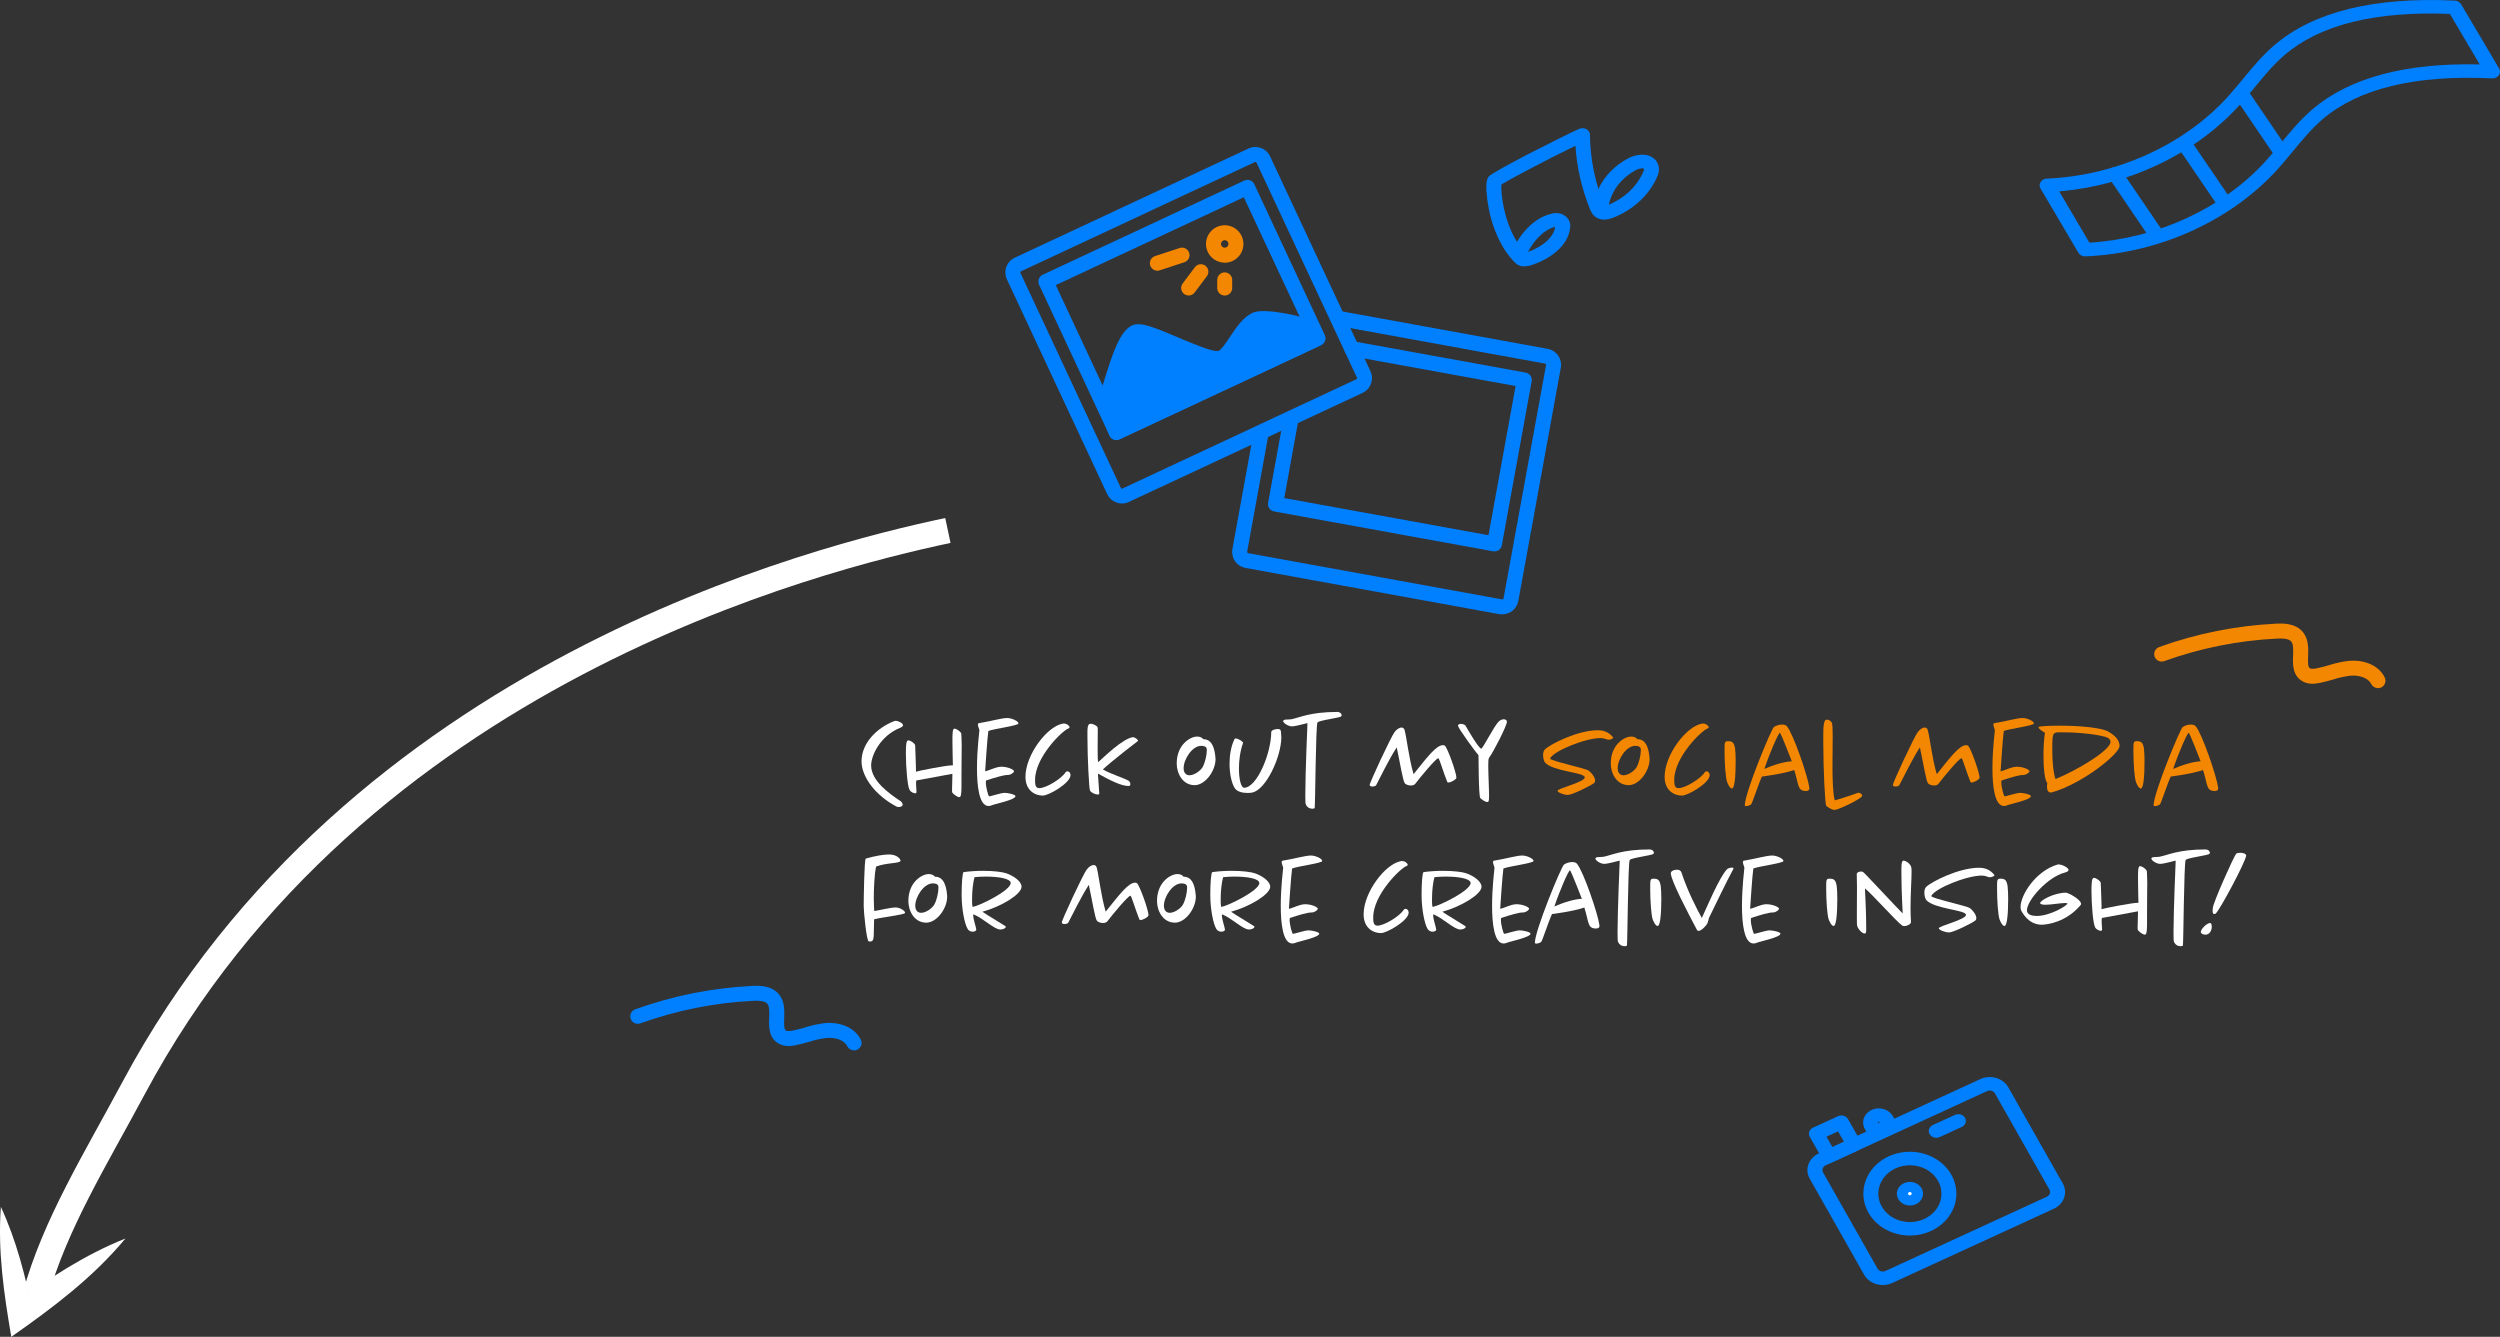 <?xml version="1.0" encoding="UTF-8"?>
<svg id="Ebene_2" xmlns="http://www.w3.org/2000/svg" viewBox="0 0 785.43 419.99">
  <rect x="0" y="0" width="785.43" height="419.99" fill="#333333" stroke="none"/>
  <defs>
    <style>
      .cls-1 {
        fill: none;
        stroke: #fff;
        stroke-miterlimit: 10;
        stroke-width: 8px;
      }

      .cls-2 {
        fill: #fff;
      }

      .cls-3 {
        fill: #f48701;
      }

      .cls-4 {
        fill: #007ffe;
      }
    </style>
  </defs>
  <g id="Ebene_2-2" data-name="Ebene_2">
    <g>
      <path class="cls-1" d="M297.8,166.66c-40.29,8.55-185.99,44.6-255.82,175.17-11.82,22.1-24.92,43.2-30.84,65.01"/>
      <path class="cls-2" d="M39.4,389.11c-10.13,12.22-22.93,21.84-35.85,30.88-2.31-13.43-4.31-27.14-3.27-40.81,4.88,10.56,7.76,21.87,10.05,33.2,0,0-6.24-2.5-6.24-2.5,11.01-8.12,22.53-15.67,35.31-20.77h0Z"/>
    </g>
    <g>
      <path class="cls-2" d="M282.83,228.64c-6.33,2.56-9.14,8.75-9.14,11.81,0,4.89,5.65,8.85,9.36,11.34.29.18.54.72.54,1.08,0,.25-.36.68-1.3.68-.18,0-.4-.04-.61-.14-6.59-3.46-11.01-9.29-11.01-14.25,0-5.62,4.75-10.51,10.33-12.63.07-.04.18-.07.32-.07.79,0,2.3.65,2.38,1.33,0,.32-.18.58-.86.86Z"/>
      <path class="cls-2" d="M301.41,250.45c-.72,0-2.16-1.15-2.23-1.51l-.04-.04c0-.11-.04-.29-.04-.54,0-1.08.11-3.35.11-4.75v-.5s-11.34,2.09-11.34,2.09c-.07.36-.07.72-.07,1.08,0,.94.14,1.91.14,2.45,0,.36-.11.5-.43.5-.5,0-1.4-.43-1.76-1.08-.65-1.12-1.15-7.23-1.15-11.45,0-2.66.11-4.1.76-4.1.72,0,2.05.94,2.16,1.58,0,.9.36,8.28.22,8.28.83-.32,9.61-2.02,11.38-2.02.14,0,.25.07.25-.14,0-.72-.14-4.18-.14-7.13,0-2.34-.04-4.25.61-4.25.61,0,1.76.72,2.16,1.51,0,.36.14,1.73.14,3.63,0,1.22-.04,2.74-.04,4.28-.14,8.06.29,12.09-.68,12.09Z"/>
      <path class="cls-2" d="M310.51,229.65c-.32,1.94-1.01,12.67-1.01,12.67,1.66-.36,3.2-1.37,5.08-1.44,2.02,0,3.96.9,4,1.4,0,.4-.97,1.19-1.91,1.19-1.44,0-3.82.76-6.88,1.73-.04.14-.07.36-.07.61,0,1.48.76,4.32,1.04,4.36.4.07,3.67-1.08,4.9-1.08.9,0,3.31.47,3.38,1.04,0,1.15-6.59,2.48-7.38,2.84-.29.14-.68.25-1.08.25-2.99,0-3.64-6.37-3.64-11.84,0-5.87.76-11.7.76-11.95,0-.29-.47-1.22-.47-1.76,0-.25.07-.43.32-.47,3.64-.58,7.09-1.62,8.89-1.62,1.33,0,3.42.9,3.53,1.66v.04c0,.72-7.77,1.66-9.47,2.38Z"/>
      <path class="cls-2" d="M336.32,243.54c0,2.45-6.8,6.41-8.71,6.41-2.41,0-5.44-1.55-5.44-5.9,0-6.88,6.77-15.84,11.73-16.7.11-.04.22-.04.32-.04.94,0,1.8.72,1.8,1.19,0,.14-.11.29-.32.36-1.87.58-10.51,9-10.51,16.13,0,1.08-.04,2.63,1.3,2.63,2.2,0,7.09-3.02,8.28-5,.14-.18.32-.29.58-.29.4,0,.9.32.97,1.08v.14Z"/>
      <path class="cls-2" d="M357.53,232.78s-7.81,5.94-11.05,8.96c2.66,1.51,6.37,2.59,8.06,3.53.43.25.58.72.58,1.08,0,.5-.22.58-.65.58-2.09,0-5.47-1.62-9.54-3.89,0,0,.4,5.4.43,6.26,0,.22-.14.32-.47.32-.72,0-2.05-.54-2.45-1.26-.29-.54-.79-10.29-.79-16.23,0-2.95-.18-4.75,1.01-4.75.11,0,.25,0,.36.04.43.07,1.66.58,1.8,1.08.07,0,.07.58.07,1.33,0,1.26-.04,3.17-.04,4.97,0,2.02,0,4.25.18,4.64,1.8-1.58,7.67-7.42,10.94-7.85.47,0,1.51.65,1.55,1.12v.07Z"/>
      <path class="cls-2" d="M375.31,246.67c-3.78,0-5.62-3.71-5.62-6.8,0-5.98,4.32-8.46,6.37-8.46.68,0,1.4.11,1.98.83,1.3,0,3.49.5,3.85,6.23,0,3.78-3.28,8.21-6.59,8.21ZM377.4,234.32c-2.88,0-5.54,4.25-5.54,7.02,0,1.62.9,2.23,1.84,2.23,1.51,0,3.53-1.44,4.18-2.66.72-1.33,1.26-3.71,1.26-5.11v-.43c-.11-.97-1.15-1.04-1.73-1.04Z"/>
      <path class="cls-2" d="M402.56,231.59c0,6.12-4.79,16.59-9.21,17.42-.36.07-.86.11-1.37.11-1.48,0-3.28-.32-4.03-1.48-1.04-1.58-1.66-4.61-1.66-7.67,0-2.74.47-5.58,1.55-7.74.07-.18.22-.22.43-.22.79,0,2.34,1.04,2.27,1.37-.94,2.66-1.3,5.54-1.3,8.03,0,3.46.68,6.08,1.62,6.08,4.03,0,8.5-10.8,8.53-17.49,0-.58,1.19-.97,2.05-.97,1.12,0,.97.76,1.04,1.37.04.36.07.79.07,1.19Z"/>
      <path class="cls-2" d="M421.5,224.71c0,.11-.04.22-.11.32-.4.54-7.16,1.26-7.49,1.98-.54,1.19-.68,25.95-.86,26.82-.04.14-.32.25-.72.25-.72,0-1.76-.36-2.12-1.55-.07-.07-.11-1.22-.11-2.77,0-6.62.68-22.5.68-22.57s-3.6,1.01-4.9,1.01c-1.15,0-2.66-1.04-2.74-1.62,0-.72,1.51-.43,2.56-.61,2.52-.47,5.83-2.3,14.51-2.3.68,0,1.26.47,1.3.94v.11Z"/>
      <path class="cls-2" d="M455.05,245.84c-.18,0-.32-.07-.36-.18-1.33-3.28-2.48-7.45-2.81-7.45-.76,0-5.94,6.3-7.2,7.99-.32.43-.86.58-1.4.58-.79,0-1.58-.29-1.91-.68-.61-.68-1.44-6.08-2.56-11.3-2.59,4-5.18,9.5-6.44,11.84-.14.29-.68.47-1.19.47-.43,0-.83-.14-.86-.47-.14-.54,6.7-15.15,7.78-16.59.65-.9,1.55-1.48,2.23-1.48.43,0,.79.25.94.76.65,2.16,1.33,8.82,2.84,13.89,4.25-5.29,7.09-9.11,9.25-9.11.22,0,.4.04.54.14.86.61,3.67,8.53,3.67,10.11-.14.61-1.76,1.48-2.52,1.48Z"/>
      <path class="cls-2" d="M467.79,238.14c-.18.22-.22,1.15-.22,2.41,0,2.74.25,7.09.25,9.47,0,1.91-.18,1.94-.58,1.94-.68,0-1.8-.86-2.16-1.22-.58-.54-.54-13.5-.58-13.46-.9-1.04-6.33-8.32-6.44-9.32v-.04c.07-.36.47-.5.94-.5.58,0,1.26.25,1.44.58.94,1.66,4.18,7.2,4.93,7.2.5,0,4.03-7.16,5.54-8.57.47-.43,1.04-.65,1.51-.65.61,0,1.01.29,1.01.79-.04,1.37-4.46,9.86-5.65,11.37Z"/>
      <path class="cls-3" d="M505.38,232.42c-.58,0-1.26-.54-2.52-.54-4.86,0-14.79,4.07-15.87,6.41v.04c.11.72,10.91,2.99,12.13,3.78.5.32,2.02,1.91,2.02,3.1,0,.32-.07.58-.32.79-.83.72-6.8,3.74-8.28,3.74-1.15,0-3.13-.72-3.2-1.3,0-.76,8.57-2.7,8.57-4.25,0-.04-.04-.04-.04-.07-.36-1.48-9.9-1.76-12.46-4.54-.32-.36-.61-1.4-.61-2.38,0-.68.18-1.37.54-1.73,1.55-1.58,10.19-6.05,16.67-6.05,2.27,0,3.74.94,4.82,2.3,0,.32-.79.68-1.44.68Z"/>
      <path class="cls-3" d="M511.68,246.67c-3.78,0-5.62-3.71-5.62-6.8,0-5.98,4.32-8.46,6.37-8.46.68,0,1.4.11,1.98.83,1.3,0,3.49.5,3.85,6.23,0,3.78-3.28,8.21-6.59,8.21ZM513.77,234.32c-2.88,0-5.54,4.25-5.54,7.02,0,1.62.9,2.23,1.84,2.23,1.51,0,3.53-1.44,4.17-2.66.72-1.33,1.26-3.71,1.26-5.11v-.43c-.11-.97-1.15-1.04-1.73-1.04Z"/>
      <path class="cls-3" d="M537.13,243.54c0,2.45-6.8,6.41-8.71,6.41-2.41,0-5.44-1.55-5.44-5.9,0-6.88,6.77-15.84,11.73-16.7.11-.04.22-.04.32-.04.94,0,1.8.72,1.8,1.19,0,.14-.11.29-.32.36-1.87.58-10.51,9-10.51,16.13,0,1.08-.04,2.63,1.3,2.63,2.2,0,7.09-3.02,8.28-5,.14-.18.32-.29.58-.29.4,0,.9.32.97,1.08v.14Z"/>
      <path class="cls-3" d="M545.3,239.22c0,4.86-.36,8.5-1.15,8.5-.65,0-1.26-1.33-1.51-1.94-.54-1.3-.83-6.3-.83-9.61,0-2.92-.07-3.31,1.08-3.31,1.44,0,1.91.47,2.23,2.34.11,1.04.18,2.48.18,4.03Z"/>
      <path class="cls-3" d="M568.45,247.75c0,.54-.5.76-1.04.76-2.77,0-2.2-1.87-3.71-6.59-3.64,1.26-10.15,2.05-10.15,2.05-.9,1.8-3.06,8.46-3.38,8.71-.11.22-1.01.58-1.58.58-.22,0-.4-.07-.43-.25,0-3.89,8.35-24.04,9.14-24.58.79-.54,1.76-.79,2.56-.79.68,0,1.26.18,1.51.5,2.12,2.56,6.62,15.87,7.05,19.22,0,.14.04.29.04.4ZM559.2,230.22c-.47.07-3.2,6.3-4.9,11.37,5.44-2.41,8.64-2.41,8.64-2.41,0,0-3.46-8.96-3.74-8.96Z"/>
      <path class="cls-3" d="M584.93,250.24c-.76,1.01-7.38,4.21-8.57,4.21-.61,0-1.48-.4-2.59-1.26-.4-.22-.94-11.63-.94-19.58,0-4.46-.14-7.52,1.12-7.52.5,0,1.19.32,1.58.97.18.54.25,2.02.25,4.21,0,2.56-.07,5.94-.07,9.21,0,4.57.14,8.96.72,10.98,2.63-.72,7.45-2.41,7.31-2.41.61,0,1.22.4,1.29.83,0,.11-.04.25-.11.36Z"/>
      <path class="cls-3" d="M619.42,245.84c-.18,0-.32-.07-.36-.18-1.33-3.28-2.48-7.45-2.81-7.45-.76,0-5.94,6.3-7.2,7.99-.32.43-.86.58-1.4.58-.79,0-1.58-.29-1.91-.68-.61-.68-1.44-6.08-2.56-11.3-2.59,4-5.18,9.5-6.44,11.84-.14.29-.68.47-1.19.47-.43,0-.83-.14-.86-.47-.14-.54,6.7-15.15,7.78-16.59.65-.9,1.55-1.48,2.23-1.48.43,0,.79.25.94.76.65,2.16,1.33,8.82,2.84,13.89,4.25-5.29,7.09-9.11,9.25-9.11.22,0,.4.04.54.14.86.61,3.67,8.53,3.67,10.11-.14.61-1.76,1.48-2.52,1.48Z"/>
      <path class="cls-3" d="M629.54,229.65c-.32,1.94-1.01,12.67-1.01,12.67,1.66-.36,3.2-1.37,5.08-1.44,2.02,0,3.96.9,4,1.4,0,.4-.97,1.19-1.91,1.19-1.44,0-3.82.76-6.88,1.73-.04.14-.07.36-.07.61,0,1.48.76,4.32,1.04,4.36.4.07,3.67-1.08,4.9-1.08.9,0,3.31.47,3.38,1.04,0,1.15-6.59,2.48-7.38,2.84-.29.14-.68.25-1.08.25-2.99,0-3.64-6.37-3.64-11.84,0-5.87.76-11.7.76-11.95,0-.29-.47-1.22-.47-1.76,0-.25.07-.43.32-.47,3.64-.58,7.09-1.62,8.89-1.62,1.33,0,3.42.9,3.53,1.66v.04c0,.72-7.77,1.66-9.47,2.38Z"/>
      <path class="cls-3" d="M644.91,248.87c-.22.07-.43.11-.61.11-.83,0-1.19-.68-1.19-1.84,0-.32.04-.68.11-1.12-.86-.86-1.22-4.82-1.22-8.71,0-2.66.18-5.33.47-7.09-.68-.4-2.05-1.26-2.05-1.73s5.08-.5,6.8-.5c6.8,0,13.43.72,15.3,1.94,1.22.79,3.38,2.09,3.38,4.46s-11.34,11.63-20.99,14.47ZM662.22,231.81c-1.87-.97-9.11-1.73-13.53-1.73-3.92,0-3.92-.58-3.92,5.54,0,3.24.29,7.13,1.01,9.14,6.77-2.74,17.28-9.07,17.28-11.66v-.18c-.07-.58-.54-.94-.83-1.12Z"/>
      <path class="cls-3" d="M673.75,239.22c0,4.86-.36,8.5-1.15,8.5-.65,0-1.26-1.33-1.51-1.94-.54-1.3-.83-6.3-.83-9.61,0-2.92-.07-3.31,1.08-3.31,1.44,0,1.91.47,2.23,2.34.11,1.04.18,2.48.18,4.03Z"/>
      <path class="cls-3" d="M696.89,247.75c0,.54-.5.76-1.04.76-2.77,0-2.2-1.87-3.71-6.59-3.64,1.26-10.15,2.05-10.15,2.05-.9,1.8-3.06,8.46-3.38,8.71-.11.22-1.01.58-1.58.58-.22,0-.4-.07-.43-.25,0-3.89,8.35-24.04,9.14-24.58.79-.54,1.76-.79,2.56-.79.68,0,1.26.18,1.51.5,2.12,2.56,6.62,15.87,7.05,19.22,0,.14.04.29.04.4ZM687.64,230.22c-.47.07-3.2,6.3-4.9,11.37,5.44-2.41,8.64-2.41,8.64-2.41,0,0-3.46-8.96-3.74-8.96Z"/>
      <path class="cls-2" d="M284.34,286.81c0,.58-7.59,1.4-9.72,2.02-.22,5.72.25,6.98-1.4,6.98-.11,0-.22-.04-.32-.07-.65-.29-1.55-9.11-1.55-11.16s.18-14.69.65-14.83c2.95-.86,5.65-1.3,7.27-1.3,2.38,0,3.49,1.19,3.67,1.94,0,.94-4.5.58-7.7,1.87-.54,2.52-.72,6.87-.72,10.11,0,1.87.14,3.35.14,3.85,1.62-.22,5.04-1.12,6.77-1.12,1.26,0,2.88,1.01,2.92,1.62v.07Z"/>
      <path class="cls-2" d="M291,289.87c-3.78,0-5.62-3.71-5.62-6.8,0-5.98,4.32-8.46,6.37-8.46.68,0,1.4.11,1.98.83,1.3,0,3.49.5,3.85,6.23,0,3.78-3.28,8.21-6.59,8.21ZM293.09,277.53c-2.88,0-5.54,4.25-5.54,7.02,0,1.62.9,2.23,1.84,2.23,1.51,0,3.53-1.44,4.18-2.66.72-1.33,1.26-3.71,1.26-5.11v-.43c-.11-.97-1.15-1.04-1.73-1.04Z"/>
      <path class="cls-2" d="M308.64,286.45c1.69,1.15,4.57,2.81,7.13,4.46.14.07.22.18.22.29,0,.4-.83.83-1.73.83-1.91,0-5.36-3.56-8.46-4.79-.04.11-.04.22-.04.32,0,1.3.97,3.92.97,4.5,0,.4-.58.65-1.12.65s-1.19-.22-1.55-.79c-.97-1.48-1.94-6.19-1.94-10.8,0-3.38.22-7.05.65-7.13,2.12-.29,4.21-.4,6.12-.4,3.31,0,6.05.36,7.23.76,2.41.83,4.82,2.59,4.82,4.21v.11c-.11,2.3-6.26,6.12-12.31,7.78ZM309.69,275.4c-1.22,0-2.45.07-3.53.18-.43,1.58-.76,4.18-.76,6.59,0,.9-.04,2.12.18,2.77,2.23-.4,11.95-5.15,11.95-7.52v-.11c-.29-1.37-4.03-1.91-7.85-1.91Z"/>
      <path class="cls-2" d="M358.32,289.04c-.18,0-.32-.07-.36-.18-1.33-3.28-2.48-7.45-2.81-7.45-.76,0-5.94,6.3-7.2,7.99-.32.43-.86.58-1.4.58-.79,0-1.58-.29-1.91-.68-.61-.68-1.44-6.08-2.56-11.3-2.59,4-5.18,9.5-6.44,11.84-.14.29-.68.47-1.19.47-.43,0-.83-.14-.86-.47-.14-.54,6.7-15.15,7.78-16.59.65-.9,1.55-1.48,2.23-1.48.43,0,.79.25.94.76.65,2.16,1.33,8.82,2.84,13.89,4.25-5.29,7.09-9.11,9.25-9.11.22,0,.4.04.54.14.86.61,3.67,8.53,3.67,10.11-.14.61-1.76,1.48-2.52,1.48Z"/>
      <path class="cls-2" d="M369.12,289.87c-3.78,0-5.62-3.71-5.62-6.8,0-5.98,4.32-8.46,6.37-8.46.68,0,1.4.11,1.98.83,1.3,0,3.49.5,3.85,6.23,0,3.78-3.28,8.21-6.59,8.21ZM371.21,277.53c-2.88,0-5.54,4.25-5.54,7.02,0,1.62.9,2.23,1.84,2.23,1.51,0,3.53-1.44,4.18-2.66.72-1.33,1.26-3.71,1.26-5.11v-.43c-.11-.97-1.15-1.04-1.73-1.04Z"/>
      <path class="cls-2" d="M386.76,286.45c1.69,1.15,4.57,2.81,7.13,4.46.14.07.22.18.22.29,0,.4-.83.83-1.73.83-1.91,0-5.36-3.56-8.46-4.79-.04.11-.04.22-.04.32,0,1.3.97,3.92.97,4.5,0,.4-.58.65-1.12.65s-1.19-.22-1.55-.79c-.97-1.48-1.94-6.19-1.94-10.8,0-3.38.22-7.05.65-7.13,2.12-.29,4.21-.4,6.12-.4,3.31,0,6.05.36,7.23.76,2.41.83,4.82,2.59,4.82,4.21v.11c-.11,2.3-6.26,6.12-12.31,7.78ZM387.8,275.4c-1.22,0-2.45.07-3.53.18-.43,1.58-.76,4.18-.76,6.59,0,.9-.04,2.12.18,2.77,2.23-.4,11.95-5.15,11.95-7.52v-.11c-.29-1.37-4.03-1.91-7.85-1.91Z"/>
      <path class="cls-2" d="M405.95,272.85c-.32,1.94-1.01,12.67-1.01,12.67,1.66-.36,3.2-1.37,5.08-1.44,2.02,0,3.96.9,4,1.4,0,.4-.97,1.19-1.91,1.19-1.44,0-3.82.76-6.88,1.73-.04.14-.07.36-.07.61,0,1.48.76,4.32,1.04,4.36.4.07,3.67-1.08,4.9-1.08.9,0,3.31.47,3.38,1.04,0,1.15-6.59,2.48-7.38,2.84-.29.14-.68.25-1.08.25-2.99,0-3.64-6.37-3.64-11.84,0-5.87.76-11.7.76-11.95,0-.29-.47-1.22-.47-1.76,0-.25.07-.43.32-.47,3.64-.58,7.09-1.62,8.89-1.62,1.33,0,3.42.9,3.53,1.66v.04c0,.72-7.77,1.66-9.47,2.38Z"/>
      <path class="cls-2" d="M442.56,286.74c0,2.45-6.8,6.41-8.71,6.41-2.41,0-5.44-1.55-5.44-5.9,0-6.88,6.77-15.84,11.73-16.7.11-.04.22-.04.32-.04.94,0,1.8.72,1.8,1.19,0,.14-.11.29-.32.36-1.87.58-10.51,9-10.51,16.13,0,1.08-.04,2.63,1.3,2.63,2.2,0,7.09-3.02,8.28-5,.14-.18.32-.29.58-.29.4,0,.9.32.97,1.08v.14Z"/>
      <path class="cls-2" d="M453.14,286.45c1.69,1.15,4.57,2.81,7.13,4.46.14.07.22.18.22.29,0,.4-.83.83-1.73.83-1.91,0-5.36-3.56-8.46-4.79-.04.11-.04.22-.04.32,0,1.3.97,3.92.97,4.5,0,.4-.58.65-1.12.65s-1.19-.22-1.55-.79c-.97-1.48-1.94-6.19-1.94-10.8,0-3.38.22-7.05.65-7.13,2.12-.29,4.21-.4,6.12-.4,3.31,0,6.05.36,7.24.76,2.41.83,4.82,2.59,4.82,4.21v.11c-.11,2.3-6.26,6.12-12.31,7.78ZM454.19,275.4c-1.22,0-2.45.07-3.53.18-.43,1.58-.76,4.18-.76,6.59,0,.9-.04,2.12.18,2.77,2.23-.4,11.95-5.15,11.95-7.52v-.11c-.29-1.37-4.03-1.91-7.85-1.91Z"/>
      <path class="cls-2" d="M472.33,272.85c-.32,1.94-1.01,12.67-1.01,12.67,1.66-.36,3.2-1.37,5.08-1.44,2.02,0,3.96.9,4,1.4,0,.4-.97,1.19-1.91,1.19-1.44,0-3.82.76-6.88,1.73-.04.14-.07.36-.07.61,0,1.48.76,4.32,1.04,4.36.4.07,3.67-1.08,4.9-1.08.9,0,3.31.47,3.38,1.04,0,1.15-6.59,2.48-7.38,2.84-.29.14-.68.25-1.08.25-2.99,0-3.63-6.37-3.63-11.84,0-5.87.76-11.7.76-11.95,0-.29-.47-1.22-.47-1.76,0-.25.07-.43.32-.47,3.64-.58,7.09-1.62,8.89-1.62,1.33,0,3.42.9,3.53,1.66v.04c0,.72-7.78,1.66-9.47,2.38Z"/>
      <path class="cls-2" d="M502.5,290.95c0,.54-.5.76-1.04.76-2.77,0-2.2-1.87-3.71-6.59-3.64,1.26-10.15,2.05-10.15,2.05-.9,1.8-3.06,8.46-3.38,8.71-.11.22-1.01.58-1.58.58-.22,0-.4-.07-.43-.25,0-3.89,8.35-24.04,9.14-24.58.79-.54,1.76-.79,2.56-.79.68,0,1.26.18,1.51.5,2.12,2.56,6.62,15.87,7.05,19.22,0,.14.04.29.04.4ZM493.24,273.42c-.47.07-3.2,6.3-4.9,11.37,5.44-2.41,8.64-2.41,8.64-2.41,0,0-3.46-8.96-3.74-8.96Z"/>
      <path class="cls-2" d="M519.6,267.91c0,.11-.04.22-.11.32-.4.54-7.16,1.26-7.49,1.98-.54,1.19-.68,25.95-.86,26.82-.04.14-.32.25-.72.25-.72,0-1.76-.36-2.12-1.55-.07-.07-.11-1.22-.11-2.77,0-6.62.68-22.5.68-22.57s-3.6,1.01-4.9,1.01c-1.15,0-2.66-1.04-2.74-1.62,0-.72,1.51-.43,2.56-.61,2.52-.47,5.83-2.3,14.51-2.3.68,0,1.26.47,1.29.94v.11Z"/>
      <path class="cls-2" d="M521.94,282.42c0,4.86-.36,8.5-1.15,8.5-.65,0-1.26-1.33-1.51-1.94-.54-1.3-.83-6.3-.83-9.61,0-2.92-.07-3.31,1.08-3.31,1.44,0,1.91.47,2.23,2.34.11,1.04.18,2.48.18,4.03Z"/>
      <path class="cls-2" d="M544.54,273.06c-1.69,3.02-7.45,14.97-7.63,15.33-.14.36-.25,1.37-.68,2.02-.32.5-1.73,2.05-2.56,2.05-.22,0-.4-.07-.54-.32-2.81-5.33-8.21-15.55-8.21-17.82,0-.58.86-1.08,1.94-1.08.61,0,1.19.22,1.4.83,1.83,5.72,4.93,11.7,6.41,14.33,1.58-3.38,5.43-12.67,7.92-15.33.25-.25,1.01-.5,1.55-.5.25,0,.47.07.47.22,0,.07,0,.18-.07.29Z"/>
      <path class="cls-2" d="M550.85,272.85c-.32,1.94-1.01,12.67-1.01,12.67,1.66-.36,3.2-1.37,5.08-1.44,2.02,0,3.96.9,4,1.4,0,.4-.97,1.19-1.91,1.19-1.44,0-3.82.76-6.88,1.73-.04.14-.07.36-.07.61,0,1.48.76,4.32,1.04,4.36.4.07,3.67-1.08,4.9-1.08.9,0,3.31.47,3.38,1.04,0,1.15-6.59,2.48-7.38,2.84-.29.14-.68.25-1.08.25-2.99,0-3.64-6.37-3.64-11.84,0-5.87.76-11.7.76-11.95,0-.29-.47-1.22-.47-1.76,0-.25.07-.43.32-.47,3.64-.58,7.09-1.62,8.89-1.62,1.33,0,3.42.9,3.53,1.66v.04c0,.72-7.77,1.66-9.47,2.38Z"/>
      <path class="cls-2" d="M577.23,282.42c0,4.86-.36,8.5-1.15,8.5-.65,0-1.26-1.33-1.51-1.94-.54-1.3-.83-6.3-.83-9.61,0-2.92-.07-3.31,1.08-3.31,1.44,0,1.91.47,2.23,2.34.11,1.04.18,2.48.18,4.03Z"/>
      <path class="cls-2" d="M600.56,274.14c0,2.34-.32,6.55-.32,10.98,0,1.51.04,3.06.14,4.57,0,.65-1.19,1.26-2.12,1.26-.25,0-.47-.04-.61-.14-1.69-1.12-9.54-9.97-11.74-11.7.18,2.66.4,9.04.4,12.2,0,1.4.04,1.98-.5,1.98-.68,0-1.91-1.15-2.3-2.3-.14-.14-.14-1.51-.14-3.31,0-2.59.04-6.19.04-9.04,0-1.76-.07-3.24-.07-4,0-.54.68-.83,1.33-.83.25,0,.5.04.65.14.79.61,10.87,11.52,12.45,13.03,0,0-.4-7.31-.4-12.27,0-2.3-.11-4.32.68-4.32.72,0,2.48,1.12,2.48,2.52.04.32.04.72.04,1.22Z"/>
      <path class="cls-2" d="M625.15,275.62c-.58,0-1.26-.54-2.52-.54-4.86,0-14.79,4.07-15.87,6.41v.04c.11.72,10.91,2.99,12.13,3.78.5.32,2.02,1.91,2.02,3.1,0,.32-.07.58-.32.79-.83.72-6.8,3.74-8.28,3.74-1.15,0-3.13-.72-3.2-1.3,0-.76,8.57-2.7,8.57-4.25,0-.04-.04-.04-.04-.07-.36-1.48-9.9-1.76-12.45-4.54-.32-.36-.61-1.4-.61-2.38,0-.68.18-1.37.54-1.73,1.55-1.58,10.19-6.05,16.67-6.05,2.27,0,3.74.94,4.82,2.3,0,.32-.79.68-1.44.68Z"/>
      <path class="cls-2" d="M630.91,282.42c0,4.86-.36,8.5-1.15,8.5-.65,0-1.26-1.33-1.51-1.94-.54-1.3-.83-6.3-.83-9.61,0-2.92-.07-3.31,1.08-3.31,1.44,0,1.91.47,2.23,2.34.11,1.04.18,2.48.18,4.03Z"/>
      <path class="cls-2" d="M653.8,284.04c0,.11-.04.22-.14.32-4.39,5.22-10.22,6.16-12.31,6.16-.29,0-.5,0-.65-.04-.76-.14-3.35-.32-5.58-4.18-.22-.36-.32-.86-.32-1.33,0-3.71,4.61-11.23,11.59-13.35.11-.04.22-.04.36-.04,1.19,0,3.13,1.08,3.13,1.69,0,.36-.32.65-1.15.86-5.44,1.4-11.92,8.71-11.92,11.88,0,1.44,1.73,1.76,3.1,1.76,4.14,0,9.61-3.24,9.61-3.92,0-.11-.36-.14-.76-.14-1.44,0-4.36.54-6.19.54-.86,0-1.48-.14-1.62-.47v-.04c0-.86,4.43-3.28,8.1-3.28.76,0,4.61,2.09,4.75,3.42v.14Z"/>
      <path class="cls-2" d="M673.89,293.65c-.72,0-2.16-1.15-2.23-1.51l-.04-.04c0-.11-.04-.29-.04-.54,0-1.08.11-3.35.11-4.75v-.5s-11.34,2.09-11.34,2.09c-.07.36-.07.72-.07,1.08,0,.94.14,1.91.14,2.45,0,.36-.11.5-.43.5-.5,0-1.4-.43-1.76-1.08-.65-1.12-1.15-7.23-1.15-11.45,0-2.66.11-4.1.76-4.1.72,0,2.05.94,2.16,1.58,0,.9.36,8.28.22,8.28.83-.32,9.61-2.02,11.37-2.02.14,0,.25.07.25-.14,0-.72-.14-4.18-.14-7.13,0-2.34-.04-4.25.61-4.25.61,0,1.76.72,2.16,1.51,0,.36.14,1.73.14,3.63,0,1.22-.04,2.74-.04,4.28-.14,8.06.29,12.09-.68,12.09Z"/>
      <path class="cls-2" d="M694.27,267.91c0,.11-.04.22-.11.32-.4.54-7.16,1.26-7.49,1.98-.54,1.19-.68,25.95-.86,26.82-.04.14-.32.25-.72.25-.72,0-1.76-.36-2.12-1.55-.07-.07-.11-1.22-.11-2.77,0-6.62.68-22.5.68-22.57s-3.6,1.01-4.9,1.01c-1.15,0-2.66-1.04-2.74-1.62,0-.72,1.51-.43,2.56-.61,2.52-.47,5.83-2.3,14.51-2.3.68,0,1.26.47,1.3.94v.11Z"/>
      <path class="cls-2" d="M694.88,291.13c0,1.19-.65,2.52-2.02,2.52-.68,0-1.37-.32-1.44-.83,0-.83,1.73-2.74,2.92-2.84.25-.04.47.32.5.76,0,.11.04.25.04.4ZM696.07,287.03c-.18.11-.32.14-.43.14-.43,0-.5-.61-.5-1.08,0-.32.04-.65.07-.86.14-1.73,6.55-16.16,7.34-16.99.18-.22.68-.32,1.26-.32.9,0,1.87.29,1.87.9-.22,2.05-8.53,17.57-9.61,18.21Z"/>
    </g>
    <path class="cls-4" d="M268.3,330c-.44,0-.86-.12-1.23-.35-.37-.23-.67-.56-.87-.95-1.07-2.1-4.06-2.83-6.55-2.6-1.85.23-3.68.63-5.46,1.21-1.39.39-2.82.81-4.32,1.09-1.49.28-3.36.47-5.12-.47-3.34-1.78-3.21-5.49-3.1-8.19.07-1.71.13-3.48-.55-4.35-.78-1.02-3-1.04-4.58-.95-12.05.6-23.95,2.98-35.31,7.06-.29.11-.6.16-.92.15s-.62-.08-.9-.21c-.28-.13-.54-.32-.75-.54-.21-.23-.38-.5-.48-.79-.11-.3-.15-.61-.14-.92.02-.31.09-.62.23-.9.14-.28.33-.53.56-.74.23-.2.51-.36.8-.47,11.8-4.24,24.16-6.71,36.69-7.33,1.83-.09,6.12-.3,8.52,2.75,1.75,2.22,1.64,5.1,1.55,7.43-.09,2.44-.03,3.53.61,3.86.53.28,1.66.07,2.04,0,1.28-.24,2.55-.6,3.89-.99,2.06-.66,4.18-1.12,6.34-1.38,3.78-.33,8.97.82,11.17,5.18.14.28.22.58.25.89.02.31-.02.62-.11.91-.1.29-.25.56-.45.8-.2.23-.45.43-.72.57-.33.17-.7.25-1.07.25Z"/>
    <path class="cls-4" d="M352.49,158.18c-.98,0-1.93-.28-2.75-.8-.82-.52-1.48-1.27-1.89-2.15l-31.51-67.46c-.57-1.23-.63-2.64-.17-3.92.46-1.27,1.41-2.32,2.64-2.89l73.43-34.3c1.23-.57,2.64-.63,3.91-.17,1.28.46,2.32,1.42,2.89,2.65l31.52,67.48c.57,1.23.63,2.64.17,3.92-.46,1.28-1.41,2.32-2.64,2.89l-73.43,34.27c-.68.32-1.41.48-2.16.49ZM394.41,50.88c-.06,0-.12.02-.17.04l-73.44,34.31s-.09.06-.13.1c-.04.04-.07.09-.08.14-.02.05-.03.11-.02.16,0,.06.02.11.04.16l31.52,67.48s.05.1.09.14c.04.04.09.07.14.09.05.02.11.03.16.02.06,0,.11-.02.16-.05l73.43-34.31s.09-.05.13-.09c.04-.04.07-.09.08-.14.02-.05.03-.11.02-.16,0-.05-.02-.11-.04-.16l-31.52-67.48s-.05-.09-.1-.13c-.04-.04-.09-.07-.14-.08-.04-.02-.09-.03-.13-.03Z"/>
    <path class="cls-4" d="M350.73,138.24c-.45,0-.89-.13-1.26-.37-.38-.24-.68-.58-.87-.99l-22.16-47.43c-.13-.28-.21-.58-.22-.89-.01-.31.03-.62.14-.91.11-.29.27-.56.48-.79.21-.23.46-.41.74-.54l63.35-29.6c.28-.13.58-.21.89-.22.31-.01.62.03.91.14.29.11.56.27.79.48.23.21.41.46.54.74l22.16,47.43c.13.28.21.58.22.89.01.31-.03.62-.14.91-.11.29-.27.56-.48.79-.21.23-.46.42-.74.54l-63.34,29.6c-.31.15-.66.22-1,.22ZM331.7,89.59l20.16,43.15,59.08-27.6-20.17-43.16-59.08,27.6Z"/>
    <path class="cls-4" d="M471.97,193.03c-.31,0-.62-.03-.92-.08l-79.74-14.52c-.66-.12-1.3-.37-1.86-.73-.57-.36-1.06-.83-1.44-1.39-.38-.55-.65-1.18-.79-1.84-.14-.66-.15-1.34-.03-2l6.63-36.46c.05-.31.15-.61.32-.88.16-.27.38-.5.64-.69.26-.18.55-.31.86-.39.31-.07.63-.08.94-.02.31.06.61.17.87.35.26.17.49.4.67.66.18.26.3.56.35.87.06.31.05.63-.01.94l-6.63,36.46c-.01.06,0,.11,0,.16.01.05.04.1.07.15.06.09.16.16.26.17l79.75,14.52c.05.01.11.01.16,0,.05,0,.11-.03.15-.06.05-.03.08-.07.11-.12.03-.05.05-.1.05-.16l13.34-73.26c0-.05,0-.11,0-.16-.01-.05-.03-.1-.06-.15-.03-.05-.07-.08-.12-.11-.05-.03-.1-.05-.15-.06l-64.58-11.77c-.61-.11-1.16-.46-1.51-.98-.36-.51-.49-1.14-.38-1.76.11-.61.46-1.16.98-1.51.51-.35,1.15-.49,1.76-.38l64.58,11.77c1.34.24,2.52,1.01,3.29,2.12.77,1.12,1.07,2.49.83,3.83l-13.34,73.25c-.22,1.18-.84,2.24-1.76,3.01-.92.77-2.08,1.19-3.28,1.19Z"/>
    <path class="cls-4" d="M469.52,173.24c-.14,0-.28-.01-.42-.04l-68.8-12.51c-.31-.05-.6-.17-.86-.34-.26-.17-.49-.39-.66-.64-.18-.26-.3-.54-.36-.85-.06-.3-.07-.62-.01-.92l4.8-26.37c.05-.31.16-.61.32-.88.16-.27.38-.5.64-.68.26-.18.55-.31.85-.38.31-.07.63-.08.94-.02.31.06.61.17.87.35.26.17.49.4.67.66.18.26.3.56.36.87.06.31.06.63-.01.94l-4.37,24.05,64.16,11.67,8.52-46.87-51.9-9.44c-.3-.05-.59-.17-.85-.34-.26-.16-.48-.38-.66-.64s-.3-.54-.37-.84c-.07-.3-.07-.61-.02-.92.06-.3.17-.59.34-.85.17-.26.38-.48.64-.66.25-.18.54-.3.84-.37.3-.07.61-.07.92-.02l54.22,9.86c.31.05.6.17.86.34s.49.39.66.64c.18.25.3.54.36.84.06.3.07.62.01.92l-9.37,51.5c-.1.54-.38,1.03-.8,1.39-.42.35-.95.55-1.5.55Z"/>
    <path class="cls-3" d="M384.77,82.52c-1.16,0-2.3-.35-3.27-.99-.97-.65-1.72-1.56-2.17-2.64-.45-1.08-.56-2.26-.33-3.4.23-1.14.79-2.19,1.61-3.01.82-.82,1.87-1.39,3.01-1.61,1.14-.22,2.32-.11,3.4.34,1.08.45,1.99,1.2,2.64,2.17.65.97.99,2.1.99,3.27,0,1.56-.62,3.06-1.72,4.16-1.1,1.11-2.6,1.73-4.16,1.73ZM384.77,75.46c-.23,0-.46.07-.65.2-.19.13-.34.31-.43.53-.09.22-.11.45-.07.68.05.23.16.44.32.6.16.16.37.28.6.32.23.05.46.02.68-.07.22-.09.4-.24.53-.44.13-.19.2-.42.2-.65,0-.31-.12-.61-.34-.83-.22-.22-.52-.35-.83-.35Z"/>
    <path class="cls-3" d="M363.62,85.05c-.56,0-1.1-.2-1.53-.56-.43-.36-.71-.87-.8-1.42-.09-.55.02-1.12.31-1.6s.74-.84,1.28-1.01l7.7-2.53c.3-.1.61-.15.92-.13.31.02.62.1.9.24.28.14.53.33.74.57.2.24.36.51.46.81.1.3.13.61.11.92-.03.31-.11.62-.26.89-.14.28-.34.52-.58.73s-.52.35-.82.44l-7.7,2.53c-.24.08-.48.12-.73.12Z"/>
    <path class="cls-3" d="M373.44,92.84c-.44,0-.86-.12-1.24-.35-.37-.23-.67-.56-.87-.95-.19-.39-.28-.83-.24-1.26.04-.44.2-.85.46-1.2l3.85-5.13c.38-.5.93-.83,1.55-.92.62-.09,1.25.07,1.75.45.5.38.83.93.92,1.55.09.62-.07,1.25-.45,1.75l-3.86,5.13c-.22.29-.5.53-.83.69-.33.16-.69.25-1.05.24Z"/>
    <path class="cls-3" d="M384.77,92.85c-.62,0-1.22-.25-1.66-.69-.44-.44-.69-1.04-.69-1.67v-2.57c0-.62.25-1.22.69-1.66.44-.44,1.04-.69,1.66-.69s1.22.25,1.66.69c.44.44.69,1.04.69,1.66v2.57c0,.62-.25,1.22-.69,1.67-.44.44-1.04.69-1.66.69Z"/>
    <path class="cls-4" d="M346.94,126.79l3.78,9.1,63.02-29.45s.05-.03.06-.05c.02-.02.02-.05.02-.08s0-.06-.02-.08c-.02-.02-.04-.04-.06-.05l-2.28-3.21c-3.26-1.54-14.17-3.62-16.75-2.62-4.61,1.79-7.68,10.99-11.19,12.16-4.59,1.51-23.24-9.71-26.81-8.14-4.53,1.99-7.87,18.59-9.77,22.41Z"/>
    <path class="cls-4" d="M350.73,138.24c-.47,0-.92-.14-1.31-.4-.39-.26-.69-.62-.87-1.05l-3.78-9.1c-.13-.31-.19-.65-.18-.99.01-.34.09-.67.25-.97.48-.98,1.2-3.34,1.96-5.83,2.75-8.99,5.1-16,8.96-17.7,2.55-1.12,6.7.54,14.41,3.83,4.11,1.75,10.98,4.67,12.62,4.23.88-.29,2.55-2.8,3.66-4.47,2-3.01,4.28-6.43,7.4-7.64,3.65-1.43,15.48,1.17,18.61,2.68.37.18.68.45.91.79l2.1,2.96c.28.28.48.63.6,1.01.12.38.14.78.07,1.17-.07.39-.23.76-.48,1.08-.24.31-.56.57-.92.74l-63.02,29.42c-.31.15-.66.23-1,.24ZM349.5,126.81l2.46,5.91,58.36-27.27-.39-.57c-3.53-1.39-12.64-2.9-14.37-2.32-1.73.68-3.56,3.43-5.18,5.86-1.89,2.84-3.68,5.53-6.12,6.33-2.99.98-8.01-.99-15.93-4.37-3.68-1.57-9.22-3.92-10.75-3.8-.31.19-1.39,1.11-2.99,4.96-1.24,2.99-2.32,6.58-3.28,9.74-.7,2.28-1.28,4.17-1.81,5.53Z"/>
    <path class="cls-4" d="M478.92,83.71c-.52,0-1.03-.08-1.52-.25-.46-.16-.87-.41-1.2-.74-4.84-4.68-7.14-11.25-8.22-15.93,0-.09-2.08-9.2-.27-11.33,1.37-1.61,23.18-12.64,28.42-14.97.36-.16.75-.23,1.15-.22.4.02.78.12,1.12.31.34.19.62.45.82.76.2.31.3.66.31,1.02.05,5.74.95,11.46,2.66,16.99,1.86-4,5.1-7.35,9.25-9.56.83-.44,3.75-1.79,6.51-.9.67.22,1.28.56,1.79,1.02.5.46.89,1.01,1.13,1.61.45,1.15.44,2.4-.03,3.54-1.22,2.98-3.11,5.7-5.54,8-2.43,2.3-5.36,4.13-8.61,5.37-.72.27-2.9,1.09-4.89.06-1.47-.76-2-2.11-2.29-2.83-2.58-6.38-4.11-13.07-4.55-19.86-8.03,3.84-20.49,10.45-23.26,12.15-.24,2.5.68,11.29,4.88,18,2.23-3.62,5.93-7.85,11.39-8.92.66-.13,1.35-.12,2,.02s1.27.43,1.79.82c.52.39.93.89,1.2,1.45.27.56.4,1.17.37,1.78-.33,6.22-6.76,10.45-12.18,12.19-.71.25-1.47.38-2.23.4ZM488.57,71.28c-4.06.99-6.91,4.9-8.53,7.86,4.07-1.42,8.08-4.31,8.53-7.86ZM516.02,52.88c-.78.04-1.54.25-2.2.62-2.16,1.17-4.02,2.74-5.46,4.6-1.44,1.86-2.43,3.98-2.91,6.21,5.07-2.11,9.01-5.94,10.95-10.66.09-.2.11-.41.05-.62-.01-.04-.03-.07-.05-.1-.12-.04-.24-.06-.37-.05h0Z"/>
    <path class="cls-4" d="M655.07,80.55c-.43,0-.85-.11-1.21-.3-.37-.2-.67-.48-.87-.82l-11.92-20.2c-.19-.32-.28-.67-.28-1.03,0-.36.11-.71.31-1.02.2-.31.48-.57.81-.76.34-.19.72-.3,1.12-.31,21.75-.9,42.96-10.46,56.76-25.58,1.68-1.84,3.3-3.81,4.88-5.72,2.98-3.61,6.06-7.35,9.82-10.57,12.29-10.56,31.4-15.28,56.81-14.04.4.03.79.14,1.12.34.34.2.61.47.8.79l11.93,20.18c.2.33.29.71.28,1.08-.02.38-.14.74-.37,1.06-.22.32-.54.57-.91.75-.37.17-.79.25-1.2.23-24.05-1.18-41.98,3.15-53.3,12.87-3.45,2.97-6.29,6.4-9.27,10.02-1.61,1.95-3.27,3.96-5.02,5.89-14.65,16.03-37.15,26.19-60.18,27.13h-.11ZM646.94,60.12l9.5,16.11c21.22-1.26,41.77-10.73,55.27-25.51,1.68-1.84,3.3-3.81,4.88-5.72,2.98-3.61,6.06-7.35,9.8-10.57,11.62-9.98,29.32-14.74,52.67-14.19l-9.37-15.86c-23.39-.96-40.86,3.39-51.97,12.93-3.45,2.97-6.29,6.4-9.27,10.03-1.6,1.95-3.26,3.96-5.02,5.88-13.85,15.18-34.76,25.1-56.48,26.9Z"/>
    <path class="cls-4" d="M591.52,403.72c-1.2,0-2.38-.29-3.41-.85-1.03-.56-1.86-1.37-2.42-2.33l-17.14-30.25c-.79-1.39-.93-3.01-.39-4.49.53-1.49,1.7-2.72,3.24-3.43l50.75-23.34c1.54-.71,3.33-.84,4.99-.36,1.65.48,3.02,1.53,3.81,2.92l17.14,30.25c.79,1.39.93,3.01.39,4.49-.53,1.49-1.7,2.72-3.24,3.43l-50.75,23.32c-.92.42-1.93.64-2.96.64ZM625.12,342.61c-.29,0-.57.06-.83.18l-50.75,23.34c-.43.2-.75.54-.9.96-.15.41-.11.86.11,1.25l17.14,30.25c.22.39.6.68,1.06.81.46.13.96.1,1.39-.1l50.75-23.34c.43-.2.75-.54.9-.96s.11-.86-.11-1.25l-17.14-30.25c-.11-.19-.26-.36-.44-.5-.18-.14-.39-.25-.62-.31-.18-.05-.37-.08-.56-.07h0Z"/>
    <path class="cls-4" d="M600.05,388.18c-2.6,0-5.15-.62-7.39-1.8-2.24-1.18-4.1-2.88-5.37-4.92-1.27-2.04-1.92-4.35-1.87-6.69.05-2.34.79-4.63,2.14-6.62,1.35-2,3.28-3.63,5.56-4.74,2.29-1.11,4.87-1.64,7.46-1.55,2.6.09,5.12.8,7.31,2.06,2.19,1.26,3.97,3.02,5.15,5.11,1.14,2.01,1.68,4.24,1.59,6.49-.1,2.25-.83,4.44-2.13,6.36-1.3,1.92-3.13,3.51-5.31,4.61s-4.63,1.68-7.14,1.69ZM600.01,366.1c-1.56,0-3.1.33-4.48.97-1.74.8-3.18,2.05-4.14,3.59-.96,1.54-1.39,3.3-1.23,5.06.15,1.76.88,3.44,2.1,4.82,1.21,1.39,2.85,2.42,4.72,2.96,1.86.54,3.86.58,5.75.1,1.88-.48,3.57-1.45,4.84-2.79,1.27-1.34,2.07-2.99,2.3-4.75.23-1.75-.12-3.53-1.01-5.1-.83-1.47-2.09-2.7-3.65-3.56-1.56-.86-3.35-1.31-5.18-1.31Z"/>
    <path class="cls-4" d="M608.32,357.46c-.53,0-1.04-.16-1.46-.46-.41-.3-.71-.71-.83-1.17-.12-.46-.07-.95.15-1.38.22-.43.6-.79,1.07-1l6.96-3.19c.55-.25,1.2-.29,1.79-.11.59.18,1.08.55,1.36,1.05.28.5.33,1.08.14,1.61-.19.53-.6.98-1.15,1.24l-6.96,3.19c-.33.15-.7.23-1.07.23Z"/>
    <path class="cls-4" d="M574.66,365.35c-.43,0-.86-.11-1.23-.31-.37-.2-.67-.5-.87-.85l-3.99-7.05c-.29-.5-.33-1.08-.14-1.62.19-.54.61-.98,1.17-1.24l7.83-3.6c.55-.26,1.2-.3,1.8-.13.59.17,1.09.55,1.37,1.06l3.99,7.04c.14.25.23.52.25.8.03.28,0,.56-.11.82-.1.27-.25.51-.45.72-.2.21-.45.39-.72.51l-7.82,3.61c-.33.15-.7.22-1.07.22ZM573.84,357.11l1.85,3.26,3.62-1.66-1.85-3.26-3.62,1.66Z"/>
    <path class="cls-4" d="M589.12,357.87c-.25,0-.49-.04-.73-.1-.29-.09-.57-.23-.8-.41-.24-.18-.43-.4-.57-.65l-1.18-2.08c-.57-1.05-.66-2.26-.25-3.37.41-1.11,1.29-2.03,2.44-2.56s2.49-.63,3.73-.28,2.27,1.13,2.88,2.16l1.18,2.07c.29.5.33,1.08.14,1.62-.19.54-.61.98-1.17,1.24l-4.6,2.12c-.33.15-.7.23-1.07.23ZM590.24,352.41s-.07,0-.1.02c-.03.01-.05.03-.07.05-.02.02-.03.05-.04.07-.01.02-.02.05-.02.08s0,.05.02.08l.11.18.39-.19-.11-.18s-.03-.05-.05-.06c-.02-.02-.05-.03-.08-.04-.02,0-.03-.02-.05-.02h0Z"/>
    <path class="cls-2" d="M600.03,376.61c.98,0,1.78-.72,1.78-1.6s-.79-1.6-1.78-1.6-1.78.72-1.78,1.6.79,1.6,1.78,1.6Z"/>
    <path class="cls-4" d="M600.04,378.73c-1,0-1.98-.33-2.73-.94-.75-.6-1.23-1.43-1.35-2.34-.12-.9.13-1.81.71-2.55.57-.74,1.43-1.27,2.42-1.48.98-.21,2.01-.09,2.9.34.89.43,1.57,1.13,1.92,1.99.35.85.34,1.79-.03,2.63s-1.06,1.54-1.96,1.95c-.58.27-1.22.4-1.87.4ZM599.51,375.25c.07.12.19.22.34.26.15.04.31.03.44-.03.09-.04.16-.1.21-.17.06-.07.09-.15.1-.24.01-.09,0-.17-.04-.25-.04-.08-.09-.15-.16-.21-.07-.06-.16-.09-.25-.11-.09-.02-.19-.02-.28,0-.09.02-.18.07-.25.13-.07.06-.12.13-.15.21-.05.13-.03.28.04.4Z"/>
    <path class="cls-4" d="M677.48,75.87c-.4,0-.8-.09-1.15-.27-.35-.18-.65-.43-.86-.74l-13-19.11c-.16-.24-.27-.5-.32-.78-.05-.28-.04-.56.04-.83.07-.27.2-.53.38-.75.18-.23.41-.42.68-.56.26-.15.56-.24.86-.29.31-.04.62-.03.92.03.3.07.59.18.84.35.25.16.46.37.62.61l13,19.11c.22.32.34.69.35,1.07,0,.38-.09.75-.3,1.08-.2.33-.5.6-.86.8-.36.19-.77.29-1.19.29h0Z"/>
    <path class="cls-4" d="M698.79,65.7c-.4,0-.8-.09-1.15-.27s-.65-.43-.86-.74l-12.4-18.21c-.17-.24-.28-.5-.33-.78-.05-.28-.04-.56.03-.84.07-.27.2-.53.38-.76.18-.23.41-.42.68-.57.27-.15.56-.25.87-.29.31-.04.62-.03.93.04.3.07.59.19.84.36.25.17.46.38.62.62l12.39,18.2c.22.32.34.69.35,1.07,0,.38-.09.75-.3,1.08-.2.33-.5.6-.86.8-.36.19-.77.29-1.19.29Z"/>
    <path class="cls-4" d="M716.19,49.27c-.4,0-.8-.09-1.15-.27-.35-.18-.65-.43-.86-.74l-12.07-17.76c-.17-.24-.28-.5-.33-.78-.05-.28-.04-.56.03-.84.07-.27.2-.53.38-.76.18-.23.41-.42.68-.57.27-.15.56-.25.87-.29.31-.04.62-.03.93.04.3.07.59.19.84.36.25.17.46.38.62.62l12.09,17.76c.22.32.34.69.35,1.07,0,.38-.1.75-.3,1.08-.2.33-.5.6-.86.79-.36.19-.77.29-1.19.29h-.02Z"/>
    <path class="cls-3" d="M747.07,216.19c-.44,0-.86-.12-1.23-.35-.37-.23-.67-.56-.87-.95-1.07-2.1-4.06-2.83-6.55-2.6-1.85.23-3.68.63-5.46,1.21-1.39.39-2.82.81-4.32,1.09-1.49.28-3.36.47-5.12-.47-3.34-1.78-3.21-5.49-3.1-8.19.07-1.71.13-3.48-.55-4.35-.78-1.02-3-1.04-4.58-.95-12.05.6-23.95,2.98-35.31,7.06-.29.11-.6.16-.92.15s-.62-.08-.9-.21c-.28-.13-.54-.32-.75-.54-.21-.23-.38-.5-.48-.79-.11-.3-.15-.61-.14-.92.02-.31.09-.62.23-.9.14-.28.33-.53.56-.74.23-.2.51-.36.8-.47,11.8-4.24,24.16-6.71,36.69-7.33,1.83-.09,6.12-.3,8.52,2.75,1.75,2.22,1.64,5.1,1.55,7.43-.09,2.44-.03,3.53.61,3.86.53.28,1.66.07,2.04,0,1.28-.24,2.55-.6,3.89-.99,2.06-.66,4.18-1.12,6.34-1.38,3.78-.33,8.97.82,11.17,5.18.14.28.22.58.25.89.02.31-.02.62-.11.91-.1.29-.25.56-.45.8-.2.23-.45.43-.72.57-.33.17-.7.25-1.07.25Z"/>
  </g>
</svg>